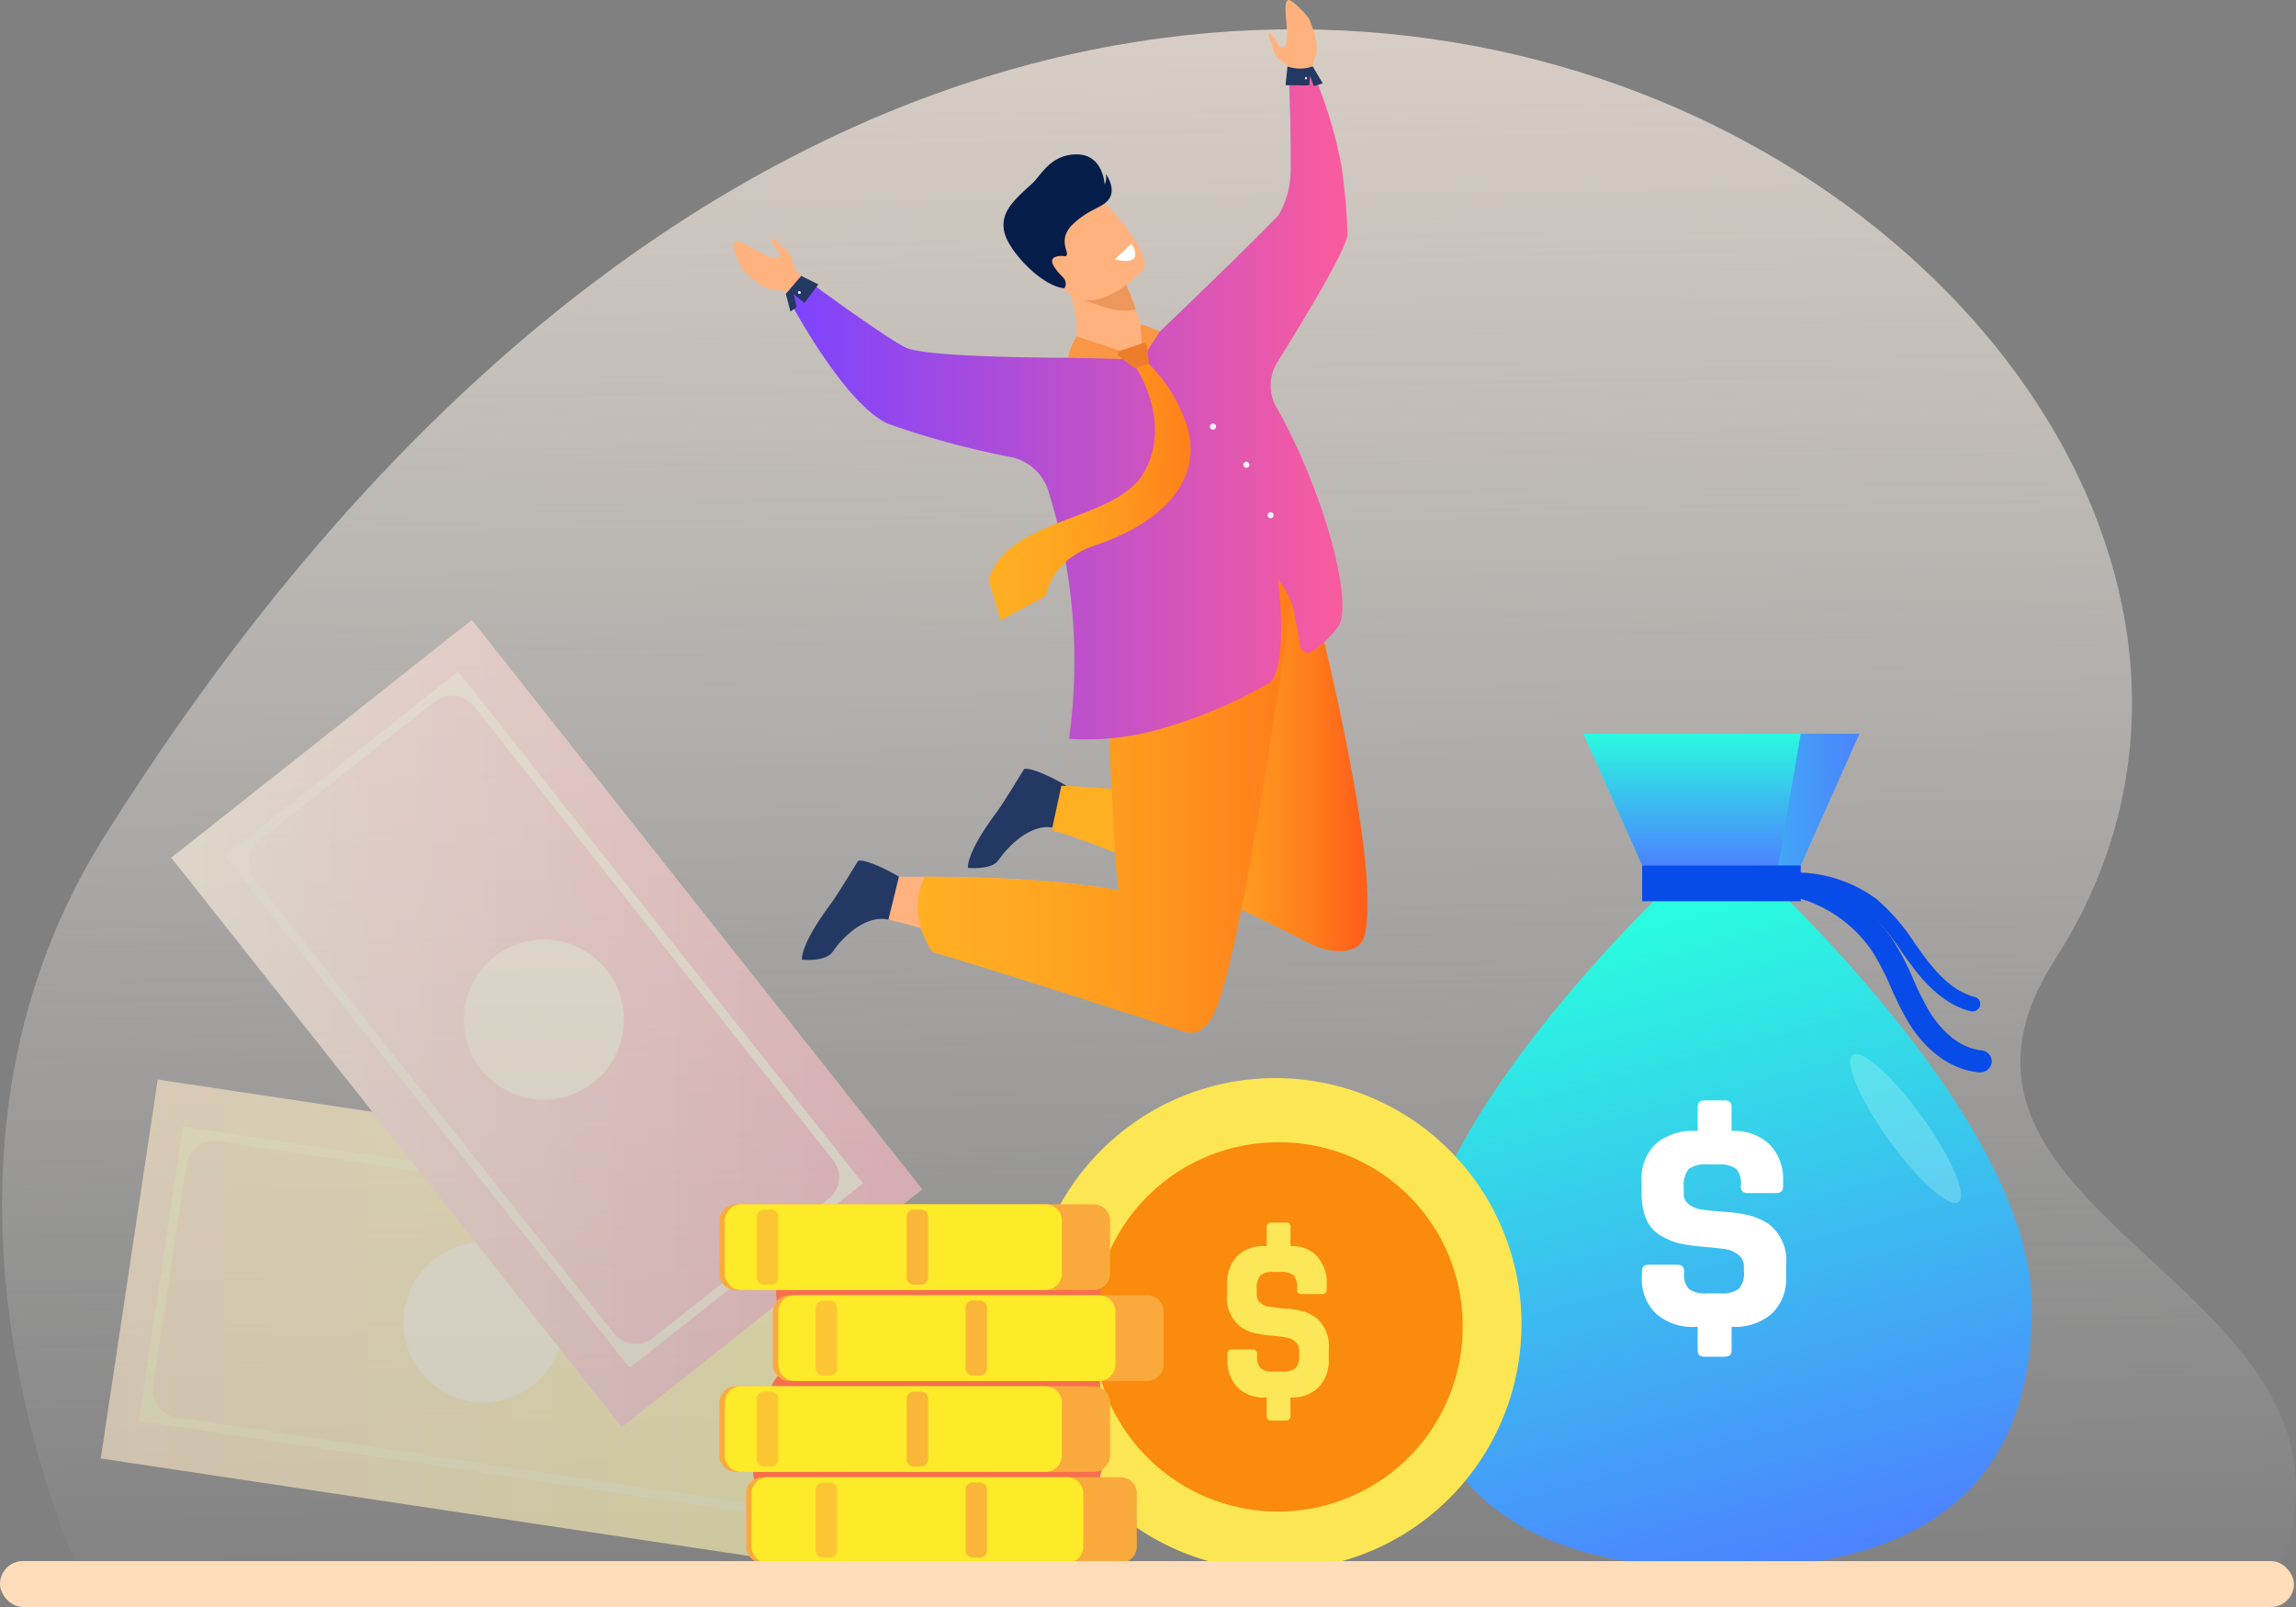 <svg xmlns="http://www.w3.org/2000/svg" xmlns:xlink="http://www.w3.org/1999/xlink" width="200" height="140" viewBox="0 0 200 140">
  <rect x="0" y="0" width="200" height="140" fill="#808080" stroke="none"/>
  <defs>
    <linearGradient id="linear-gradient" x1="0.516" y1="1" x2="0.5" gradientUnits="objectBoundingBox">
      <stop offset="0" stop-color="#fff" stop-opacity="0"/>
      <stop offset="1" stop-color="#ffecd9"/>
    </linearGradient>
    <linearGradient id="linear-gradient-2" y1="0.5" x2="1" y2="0.5" gradientUnits="objectBoundingBox">
      <stop offset="0" stop-color="#ffe8ca"/>
      <stop offset="1" stop-color="#fff8ac"/>
    </linearGradient>
    <linearGradient id="linear-gradient-3" y1="0.5" x2="1" y2="0.5" gradientUnits="objectBoundingBox">
      <stop offset="0" stop-color="#fff5e1"/>
      <stop offset="1" stop-color="#ffbac4"/>
    </linearGradient>
    <linearGradient id="linear-gradient-4" x1="0.204" y1="0.5" x2="0.931" y2="0.5" gradientUnits="objectBoundingBox">
      <stop offset="0.155" stop-color="#ffaf22"/>
      <stop offset="0.322" stop-color="#ffa921"/>
      <stop offset="0.543" stop-color="#ff981f"/>
      <stop offset="0.794" stop-color="#ff7d1c"/>
      <stop offset="1" stop-color="#ff611a"/>
    </linearGradient>
    <linearGradient id="linear-gradient-5" y1="0.5" x2="1" y2="0.5" gradientUnits="objectBoundingBox">
      <stop offset="0" stop-color="#ffaf22"/>
      <stop offset="0.258" stop-color="#ffa921"/>
      <stop offset="0.599" stop-color="#ff981e"/>
      <stop offset="0.986" stop-color="#ff7d1a"/>
      <stop offset="1" stop-color="#ff7c1a"/>
    </linearGradient>
    <linearGradient id="linear-gradient-6" y1="0.5" x2="1" y2="0.5" gradientUnits="objectBoundingBox">
      <stop offset="0" stop-color="#7b43ff"/>
      <stop offset="1" stop-color="#fc5c9c"/>
    </linearGradient>
    <linearGradient id="linear-gradient-8" x1="0.381" y1="0.126" x2="0.577" y2="0.996" gradientUnits="objectBoundingBox">
      <stop offset="0" stop-color="#2afadf"/>
      <stop offset="1" stop-color="#4c83ff"/>
    </linearGradient>
    <linearGradient id="linear-gradient-9" x1="0" y1="0.5" x2="1" y2="0.5" xlink:href="#linear-gradient-8"/>
    <linearGradient id="linear-gradient-10" x1="0.5" y1="0" x2="0.5" y2="1" xlink:href="#linear-gradient-8"/>
    <linearGradient id="linear-gradient-11" x1="-13.779" y1="8.511" x2="-13.765" y2="8.497" gradientUnits="objectBoundingBox">
      <stop offset="0" stop-color="#ff4e95"/>
      <stop offset="1" stop-color="#fa8b0c"/>
    </linearGradient>
  </defs>
  <g id="Group_4178" data-name="Group 4178" transform="translate(-237 -133.958)">
    <path id="Path_4271" data-name="Path 4271" d="M245.245,270.34s-18.37-35.7,1.007-66.554C329.98,70.462,453.029,157.232,416.2,214.45c-15.187,23.593,32.61,28.706,18.276,55.948Z" transform="translate(-0.19 3.096)" fill="url(#linear-gradient)"/>
    <g id="Group_4156" data-name="Group 4156" transform="translate(245.774 187.961)" opacity="0.6">
      <path id="Path_4272" data-name="Path 4272" d="M322.532,335.281l-4.967,33.011-44.009-6.622h0l-18.543-2.79,4.967-33.01,34.623,5.209Z" transform="translate(-255.013 -285.824)" fill="url(#linear-gradient-2)"/>
      <g id="Group_4154" data-name="Group 4154" transform="translate(3.308 44.15)">
        <path id="Path_4273" data-name="Path 4273" d="M321.885,342.757l-3.856,25.628-56.224-8.46,3.856-25.627Zm-4.164,22.366,2.908-19.327a2.4,2.4,0,0,0-2.018-2.733l-49.868-7.5a2.446,2.446,0,0,0-2.782,2.054l-2.9,19.25a2.425,2.425,0,0,0,2.037,2.759l49.9,7.509A2.391,2.391,0,0,0,317.721,365.123Z" transform="translate(-261.805 -334.297)" fill="#fff8ca"/>
      </g>
      <path id="Path_4274" data-name="Path 4274" d="M315.1,368.842a6.973,6.973,0,1,1,7.932-5.857A6.973,6.973,0,0,1,315.1,368.842Z" transform="translate(-282.788 -300.753)" fill="#fffae3"/>
      <path id="Path_4275" data-name="Path 4275" d="M333.054,293.263l-26.181,20.711-27.61-34.9h0l-11.633-14.707,26.181-20.71,21.722,27.46Z" transform="translate(-261.484 -243.652)" fill="url(#linear-gradient-3)"/>
      <g id="Group_4155" data-name="Group 4155" transform="translate(10.8 4.499)">
        <path id="Path_4276" data-name="Path 4276" d="M332.785,297.479l-20.326,16.079-35.273-44.592,20.326-16.078Zm-18.322,13.486,15.329-12.126a2.4,2.4,0,0,0,.394-3.374L298.9,255.915a2.445,2.445,0,0,0-3.435-.4L280.2,267.591a2.425,2.425,0,0,0-.4,3.407l31.306,39.577A2.39,2.39,0,0,0,314.463,310.966Z" transform="translate(-277.186 -252.888)" fill="#fff5e1"/>
      </g>
      <circle id="Ellipse_351" data-name="Ellipse 351" cx="6.973" cy="6.973" r="6.973" transform="matrix(0.876, -0.482, 0.482, 0.876, 29.13, 32.081)" fill="#fff5e1"/>
    </g>
    <g id="man" transform="translate(300.851 133.957)">
      <path id="Path_4277" data-name="Path 4277" d="M380.338,291.16s-.241-1.19,2.5-4.852c.591-.79,2.393-3.765,2.393-3.765.712-.173,2.931,1.006,3.516,1.365.118.073.185.117.185.117s.949,4.115-1.067,3.648c-.063-.015-.127-.026-.19-.037-1.95-.3-3.833,1.632-4.689,2.86C382.428,291.3,380.709,291.193,380.338,291.16Z" transform="translate(-374.329 -207.554)" fill="#233862"/>
      <path id="Path_4278" data-name="Path 4278" d="M407.63,276.064s-.242-1.19,2.5-4.852c.591-.79,2.393-3.765,2.393-3.765.712-.173,2.931,1.006,3.515,1.365.118.073.186.116.186.116s.949,4.116-1.068,3.649c-.063-.015-.126-.026-.189-.037-1.95-.3-3.833,1.632-4.689,2.86C409.72,276.2,408,276.1,407.63,276.064Z" transform="translate(-387.163 -200.454)" fill="#233862"/>
      <path id="Path_4279" data-name="Path 4279" d="M444.971,237.786c-.56-2.407-6.791-9.914-9.982-8.175s-1.536,11.18,1.791,22.315q.076.255.155.506A144.289,144.289,0,0,0,422.25,251l-.84,3.877c6.042,1.67,17.779,7.473,22.7,9.971,1.882.853,4.093.853,4.543-.8C450.161,258.5,444.971,237.786,444.971,237.786Z" transform="translate(-393.646 -182.548)" fill="url(#linear-gradient-4)"/>
      <path id="Path_4280" data-name="Path 4280" d="M420.442,298.726s-14.262-6.436-22.958-9.036c-1.077-.321-2.068-.583-2.935-.768l.914-3.729s.852-.015,2.235-.014c5.414.015,18.972.318,21.4,2.976C422.133,291.491,420.442,298.726,420.442,298.726Z" transform="translate(-381.014 -208.8)" fill="#ffb27d"/>
      <path id="Path_4281" data-name="Path 4281" d="M460.623,142.71c.468,1.079.842,2.493.525,3.239a2.891,2.891,0,0,0-.261,1.457l-.767.188-.916.223s-.049-.078-.122-.212-.171-.323-.268-.544a.788.788,0,0,0-.433-.59,1.685,1.685,0,0,1-.875-1.111c-.075-.455-.541-1.3-.409-1.394.32-.217.8,1.1,1.085,1.164a.281.281,0,0,0,.351-.164l0-.007c.445-1.08-.377-3.806.274-3.958C459.053,140.945,460.423,142.251,460.623,142.71Z" transform="translate(-410.417 -141)" fill="#ffb27d"/>
      <path id="Path_4282" data-name="Path 4282" d="M369.852,182.9c.8.864,1.939,1.778,2.75,1.789a2.884,2.884,0,0,1,1.438.351l.481-.626.575-.747s-.052-.076-.145-.2-.742-.667-.753-1.1a1.683,1.683,0,0,0-.662-1.249c-.386-.252-.975-1.023-1.11-.937-.328.2.686,1.18.626,1.463a.282.282,0,0,1-.291.255h-.007c-1.168-.029-3.329-1.882-3.731-1.348A5.129,5.129,0,0,0,369.852,182.9Z" transform="translate(-369 -159.423)" fill="#ffb27d"/>
      <path id="Path_4283" data-name="Path 4283" d="M418.625,241.549c-3.517.912-2.635,5.142-2.11,16.752.06,1.314.182,2.582.355,3.792-5.155-1.036-13.082-1.191-16.919-1.2a7.2,7.2,0,0,0-.61,2.55,7.349,7.349,0,0,0,1.29,4.007c8.7,2.6,22.064,6.99,22.064,6.99l0-.011c.891.232,1.73-.215,2.4-1.491,2.66-5.092,7.21-38.983,7.21-38.983C432.345,231.482,422.142,240.637,418.625,241.549Z" transform="translate(-383.268 -184.513)" fill="url(#linear-gradient-5)"/>
      <g id="Group_4157" data-name="Group 4157" transform="translate(23.563 13.453)">
        <path id="Path_4284" data-name="Path 4284" d="M423.867,192.8s1.236-3.136-1.168-7.608l3.419.76,2.322.515a22.079,22.079,0,0,1,.887,2.264c.132.387.623,1.941.767,2.421.817.035-.361,1.271-2.037,1.515A24.6,24.6,0,0,1,423.867,192.8Z" transform="translate(-417.816 -175.235)" fill="#ffb27d"/>
        <path id="Path_4285" data-name="Path 4285" d="M429.394,187.141a22.094,22.094,0,0,1,.887,2.264c-2,.6-5.555-1.344-5.555-1.344a6.533,6.533,0,0,1,2.346-1.435Z" transform="translate(-418.769 -175.909)" fill="#ed975d"/>
        <path id="Path_4286" data-name="Path 4286" d="M427.327,179.2s-3.961,4.381-6.651,1.872-5.014-3.633-2.6-6.536,3.941-2.482,5.043-1.863S428.288,177.995,427.327,179.2Z" transform="translate(-415.166 -169.136)" fill="#ffb27d"/>
        <path id="Path_4287" data-name="Path 4287" d="M418.769,178.059s.406-.45-.182-1.035-1.256-1.429-.607-1.688,1.009.14,1.029-.277-.8-1.452.708-2.763,2.569-1.271,3.041-2.167-.361-2.024-.361-2.024a1.6,1.6,0,0,1-.108.928s-.1-2.616-2.407-2.639-3.142,1.855-3.914,2.549c-1.7,1.527-2.771,2.551-2.422,4.188S416.725,177.839,418.769,178.059Z" transform="translate(-413.481 -166.396)" fill="#051d49"/>
        <path id="Path_4288" data-name="Path 4288" d="M431.764,182.441l1.47-1.383s.6.917.178,1.315S431.764,182.441,431.764,182.441Z" transform="translate(-422.079 -173.291)" fill="#fff"/>
      </g>
      <path id="Path_4289" data-name="Path 4289" d="M426.066,160.7a39.448,39.448,0,0,0-2.52-8.163l-2.061-.094s.229,5.267.179,8.951a7.832,7.832,0,0,1-1.009,3.653c-.64.856-10.061,9.924-10.377,10.212l-.007.007h0c-1,.171-.891,1.818-1.921,2.094-1.718.46-4.57-.379-6.1.187h0s-12.233.014-14.095-.878-9.121-6.244-9.121-6.244l-1.345,1.566s4.983,9.592,8.933,11.317a74.519,74.519,0,0,0,10.73,2.906,4.322,4.322,0,0,1,3.21,2.952,49.649,49.649,0,0,1,1.8,21.572,22.751,22.751,0,0,0,7.807-.813,41.945,41.945,0,0,0,9.742-4.1c1.587-1.923.648-8.976.648-8.976a6.828,6.828,0,0,1,1.463,3.159c.264,1.424.406,2.211.495,2.711a.643.643,0,0,0,1.015.406,9.361,9.361,0,0,0,2.337-2.229c1.267-2.405-1.551-12.2-5.444-19.036a3.825,3.825,0,0,1,.073-3.917c2.395-3.841,6.076-9.934,6.122-11.157A49.939,49.939,0,0,0,426.066,160.7Z" transform="translate(-373.089 -146.38)" fill="url(#linear-gradient-6)"/>
      <path id="Path_4290" data-name="Path 4290" d="M423.745,200.838s3.284,4.66.876,9.164-11.869,3.881-13.621,9.507l1.065,3.5,3.955-2.142s.331-3.042,4.222-4.363c7.6-2.58,9.429-7.037,7.834-11.025a13.257,13.257,0,0,0-3.3-4.994Z" transform="translate(-388.751 -168.974)" fill="url(#linear-gradient-5)"/>
      <path id="Path_4291" data-name="Path 4291" d="M424.812,196.308l3.808,1.258.188.722-4.75-.112A6.9,6.9,0,0,1,424.812,196.308Z" transform="translate(-394.891 -167.009)" fill="#f99746"/>
      <path id="Path_4292" data-name="Path 4292" d="M436,194.332l.127,1.969s.5.408.492.354,1.072-1.689,1.072-1.689A10.951,10.951,0,0,0,436,194.332Z" transform="translate(-400.507 -166.08)" fill="#f99746"/>
      <path id="Path_4293" data-name="Path 4293" d="M432.491,198.087l1.942-.655a.3.3,0,0,1,.389.245l.16,1.305a.3.3,0,0,1-.2.317l-.855.289a.294.294,0,0,1-.273-.044l-1.246-.939A.3.3,0,0,1,432.491,198.087Z" transform="translate(-398.762 -167.53)" fill="#ed7d2b"/>
      <path id="Path_4294" data-name="Path 4294" d="M460.026,151.922l-.171,1.635s2.064.031,2.064,0,.063-.811.063-.811l.344.9.767-.25-.878-1.479A3.2,3.2,0,0,1,460.026,151.922Z" transform="translate(-411.725 -146.136)" fill="#233862"/>
      <path id="Path_4295" data-name="Path 4295" d="M379.04,186.391l-1.345,1.566.395,1.529.547-.375-.27-1.149.942.773,1.22-1.611Z" transform="translate(-373.089 -162.345)" fill="#233862"/>
      <path id="Path_4296" data-name="Path 4296" d="M379.68,188.993a.125.125,0,1,1,.125.125A.125.125,0,0,1,379.68,188.993Z" transform="translate(-374.022 -163.51)" fill="#ebf3fa"/>
      <path id="Path_4297" data-name="Path 4297" d="M463.03,153.78a.1.1,0,1,1,.1.1A.1.1,0,0,1,463.03,153.78Z" transform="translate(-413.218 -146.963)" fill="#ebf3fa"/>
      <path id="Path_4298" data-name="Path 4298" d="M456.9,225.5a.266.266,0,1,1,.266.266A.266.266,0,0,1,456.9,225.5Z" transform="translate(-410.337 -180.612)" fill="#ebf3fa"/>
      <path id="Path_4299" data-name="Path 4299" d="M452.918,217.2a.266.266,0,1,1,.266.266A.266.266,0,0,1,452.918,217.2Z" transform="translate(-408.463 -176.708)" fill="#ebf3fa"/>
      <path id="Path_4300" data-name="Path 4300" d="M447.427,210.917a.266.266,0,1,1,.266.266A.266.266,0,0,1,447.427,210.917Z" transform="translate(-405.881 -173.754)" fill="#ebf3fa"/>
    </g>
    <g id="Group_4177" data-name="Group 4177" transform="translate(299.666 197.88)">
      <g id="Group_4161" data-name="Group 4161" transform="translate(60.242)">
        <path id="Path_4301" data-name="Path 4301" d="M536.92,331.434c0,17.6-12.109,22.726-27.046,22.726s-27.046-5.123-27.046-22.726,27.046-41.019,27.046-41.019S536.92,313.831,536.92,331.434Z" transform="translate(-482.828 -281.437)" fill="url(#linear-gradient-8)"/>
        <path id="Path_4302" data-name="Path 4302" d="M535.527,275.2H511.49L516.6,286.67h13.814Z" transform="translate(-496.463 -275.198)" fill="url(#linear-gradient-9)"/>
        <path id="Path_4303" data-name="Path 4303" d="M511.49,275.2,516.6,286.67h11.856l1.958-11.472Z" transform="translate(-496.463 -275.198)" fill="url(#linear-gradient-10)"/>
        <g id="Group_4160" data-name="Group 4160" transform="translate(20.139 11.472)">
          <rect id="Rectangle_1474" data-name="Rectangle 1474" width="13.814" height="3.122" fill="#074be8"/>
          <g id="Group_4158" data-name="Group 4158" transform="translate(4.753 0.408)">
            <path id="Path_4304" data-name="Path 4304" d="M554.958,315.477a1.145,1.145,0,0,1-.126-.007c-3.308-.365-5.323-3.029-6.228-4.584a29.727,29.727,0,0,1-1.369-2.769,21.667,21.667,0,0,0-1.686-3.246,11.591,11.591,0,0,0-6.062-4.482,12.708,12.708,0,0,0-7.783.009,1.075,1.075,0,0,1-1.339-.586.945.945,0,0,1,.638-1.23,14.989,14.989,0,0,1,9.179-.011,13.664,13.664,0,0,1,7.15,5.287,23.379,23.379,0,0,1,1.84,3.521,27.957,27.957,0,0,0,1.281,2.6c.575.986,2.176,3.31,4.63,3.58a.985.985,0,0,1,.916,1.071A1.023,1.023,0,0,1,554.958,315.477Z" transform="translate(-530.305 -297.856)" fill="#074be8"/>
          </g>
          <g id="Group_4159" data-name="Group 4159" transform="translate(7.066 0.562)">
            <path id="Path_4305" data-name="Path 4305" d="M556.41,310.306a.749.749,0,0,1-.188-.024c-2.4-.614-4.118-2.632-5.2-4.1-.27-.365-.534-.738-.8-1.112a16.3,16.3,0,0,0-3.081-3.587,10.315,10.315,0,0,0-5.489-1.974,32.7,32.7,0,0,0-6.161.214.688.688,0,0,1-.77-.57.658.658,0,0,1,.621-.706,33.762,33.762,0,0,1,6.451-.215,11.894,11.894,0,0,1,6.253,2.274,17.509,17.509,0,0,1,3.348,3.865c.258.366.517.731.782,1.089.96,1.3,2.462,3.082,4.42,3.582a.637.637,0,0,1,.486.791A.694.694,0,0,1,556.41,310.306Z" transform="translate(-534.717 -298.151)" fill="#074be8"/>
          </g>
        </g>
        <path id="Path_4306" data-name="Path 4306" d="M528.367,358.459h-1.737q-.608,0-.608-.557v-2.045h-.2a4.813,4.813,0,0,1-3.43-1.155,4.177,4.177,0,0,1-1.23-3.2V351q0-.558.608-.558h2.46q.608,0,.608.558v.186a1.761,1.761,0,0,0,.435,1.381,2.518,2.518,0,0,0,1.592.372h1.158a2.393,2.393,0,0,0,1.578-.4,1.947,1.947,0,0,0,.449-1.487v-.4a1.291,1.291,0,0,0-.434-1.036,2.34,2.34,0,0,0-1.013-.5q-.521-.105-2.041-.239a14.639,14.639,0,0,1-2.272-.332,5.787,5.787,0,0,1-1.534-.677c-1.086-.638-1.621-1.885-1.621-3.744v-.983a4.158,4.158,0,0,1,1.23-3.226,4.929,4.929,0,0,1,3.459-1.129h.2v-2.1q0-.558.608-.558h1.736q.608,0,.608.558v2.1h.058a4.422,4.422,0,0,1,3.242,1.169,4.27,4.27,0,0,1,1.187,3.19v.5q0,.557-.608.557h-2.46q-.608,0-.608-.557v-.186a1.8,1.8,0,0,0-.42-1.38,2.508,2.508,0,0,0-1.606-.372h-.926a2.33,2.33,0,0,0-1.606.412,2.276,2.276,0,0,0-.419,1.606v.531a1.088,1.088,0,0,0,.435.916,2.327,2.327,0,0,0,.984.439q.636.106,2.156.225a12.066,12.066,0,0,1,2.286.345,5.973,5.973,0,0,1,1.519.7,4,4,0,0,1,1.534,3.611V351.5a4.115,4.115,0,0,1-1.259,3.213,4.915,4.915,0,0,1-3.429,1.142h-.058V357.9q0,.558-.608.557" transform="translate(-501.05 -304.182)" fill="#fff"/>
        <path id="Path_4307" data-name="Path 4307" d="M559.1,335.821c-2.529-3.548-3.9-6.823-3.057-7.323s3.575,1.969,6.1,5.513,3.9,6.823,3.057,7.323-3.575-1.969-6.1-5.512Z" transform="translate(-517.538 -300.523)" fill="rgba(199,255,249,0.27)"/>
      </g>
      <g id="Group_4162" data-name="Group 4162" transform="translate(26.983 30)">
        <path id="Path_4308" data-name="Path 4308" d="M469.074,358.443A21.443,21.443,0,1,1,447.631,337a21.443,21.443,0,0,1,21.443,21.443" transform="translate(-426.188 -337)" fill="#fce653"/>
        <path id="Path_4309" data-name="Path 4309" d="M468.135,362.632a16.084,16.084,0,1,1-16.082-15.849,15.967,15.967,0,0,1,16.082,15.849" transform="translate(-430.376 -341.189)" fill="url(#linear-gradient-11)"/>
        <path id="Path_4310" data-name="Path 4310" d="M461.44,376.259h-1.221a.38.38,0,0,1-.428-.431V374.25h-.142a3.205,3.205,0,0,1-2.413-.893,3.4,3.4,0,0,1-.866-2.47v-.39a.379.379,0,0,1,.428-.431h1.731a.379.379,0,0,1,.427.431v.144a1.449,1.449,0,0,0,.306,1.066,1.648,1.648,0,0,0,1.12.287h.814a1.575,1.575,0,0,0,1.11-.308,1.6,1.6,0,0,0,.315-1.148v-.308a1.045,1.045,0,0,0-.3-.8,1.59,1.59,0,0,0-.714-.39,14.213,14.213,0,0,0-1.436-.185,9.391,9.391,0,0,1-1.6-.256,3.874,3.874,0,0,1-1.079-.523,3.2,3.2,0,0,1-1.14-2.892v-.759a3.388,3.388,0,0,1,.865-2.492,3.276,3.276,0,0,1,2.433-.871h.143v-1.62a.379.379,0,0,1,.427-.431h1.221a.38.38,0,0,1,.428.431v1.62h.041a2.951,2.951,0,0,1,2.279.9,3.483,3.483,0,0,1,.834,2.461v.39a.379.379,0,0,1-.427.431h-1.731a.379.379,0,0,1-.428-.431v-.143a1.484,1.484,0,0,0-.3-1.066,1.645,1.645,0,0,0-1.13-.288h-.651a1.533,1.533,0,0,0-1.13.318,1.88,1.88,0,0,0-.3,1.241v.41a.874.874,0,0,0,.305.707,1.553,1.553,0,0,0,.692.339q.448.082,1.517.174a7.779,7.779,0,0,1,1.608.267,4.053,4.053,0,0,1,1.069.543,3.223,3.223,0,0,1,1.079,2.789v.779a3.348,3.348,0,0,1-.886,2.482,3.269,3.269,0,0,1-2.413.882h-.041v1.579a.379.379,0,0,1-.427.431" transform="translate(-439.102 -346.425)" fill="#fce758"/>
      </g>
      <g id="Group_4176" data-name="Group 4176" transform="translate(0 41)">
        <path id="Path_4311" data-name="Path 4311" d="M386.742,365q-1.621,3.7.946,5.881t-.786,3.263q-2,2.168-1,2.94t-1.82,5.732c.023,1.675.631,2.517,1.82,2.517s10.4.327,27.638.993q1.665-4.9.8-4.9t0-4.333v-5.332c0-1.293.338-8.324-.8-8.324q-1.139,0-26.8,1.572Z" transform="translate(-381.177 -359.97)" fill="#f76f4e"/>
        <g id="Group_4163" data-name="Group 4163" transform="translate(0 0.001)">
          <path id="M" d="M411.587,364.839H380.442A1.437,1.437,0,0,1,379,363.407v-4.6a1.437,1.437,0,0,1,1.442-1.431h31.145a1.436,1.436,0,0,1,1.442,1.431v4.6a1.436,1.436,0,0,1-1.442,1.431" transform="translate(-379 -357.38)" fill="#faaa3c"/>
        </g>
        <path id="Path_4312" data-name="Path 4312" d="M407.743,364.838H381.256a1.436,1.436,0,0,1-1.44-1.432h0v-4.6a1.436,1.436,0,0,1,1.44-1.431h26.488a1.436,1.436,0,0,1,1.44,1.431h0v4.6a1.436,1.436,0,0,1-1.44,1.432h0" transform="translate(-379.349 -357.379)" fill="#fdea29"/>
        <g id="Group_4166" data-name="Group 4166" transform="translate(3.263 0.463)">
          <g id="Group_4164" data-name="Group 4164">
            <path id="N" d="M385.992,364.719h-.706a.621.621,0,0,1-.579-.655v-5.221a.62.62,0,0,1,.579-.655h.706a.621.621,0,0,1,.579.655v5.221a.621.621,0,0,1-.579.655" transform="translate(-384.707 -358.188)" fill="rgba(246,98,81,0.26)"/>
          </g>
          <g id="Group_4165" data-name="Group 4165" transform="translate(13.052)">
            <path id="Path_4313" data-name="Path 4313" d="M408.818,364.719h-.706a.621.621,0,0,1-.579-.655v-5.221a.62.62,0,0,1,.579-.655h.706a.621.621,0,0,1,.579.655v5.221a.621.621,0,0,1-.579.655" transform="translate(-407.533 -358.188)" fill="rgba(246,98,81,0.38)"/>
          </g>
        </g>
        <g id="Group_4167" data-name="Group 4167" transform="translate(4.661 7.926)">
          <path id="O" d="M419.739,378.7H388.594a1.436,1.436,0,0,1-1.442-1.431v-4.6a1.436,1.436,0,0,1,1.442-1.431h31.145a1.436,1.436,0,0,1,1.442,1.431v4.6a1.437,1.437,0,0,1-1.442,1.431" transform="translate(-387.152 -371.241)" fill="#faaa3c"/>
        </g>
        <path id="Path_4314" data-name="Path 4314" d="M415.888,378.7H389.414a1.44,1.44,0,0,1-1.447-1.431v-4.6a1.442,1.442,0,0,1,1.447-1.431h26.474a1.439,1.439,0,0,1,1.447,1.431v4.6a1.439,1.439,0,0,1-1.447,1.431" transform="translate(-382.84 -363.315)" fill="#fdea29"/>
        <g id="Group_4168" data-name="Group 4168" transform="translate(0 15.851)">
          <path id="Path_4315" data-name="Path 4315" d="M411.587,392.557H380.442A1.436,1.436,0,0,1,379,391.126v-4.6a1.437,1.437,0,0,1,1.442-1.431h31.145a1.436,1.436,0,0,1,1.442,1.431v4.6a1.436,1.436,0,0,1-1.442,1.431" transform="translate(-379 -385.099)" fill="#faaa3c"/>
        </g>
        <path id="Path_4316" data-name="Path 4316" d="M407.743,392.556H381.256a1.436,1.436,0,0,1-1.44-1.431h0v-4.6a1.436,1.436,0,0,1,1.44-1.431h26.488a1.436,1.436,0,0,1,1.44,1.431h0v4.6a1.436,1.436,0,0,1-1.44,1.431h0" transform="translate(-379.349 -369.248)" fill="#fdea29"/>
        <g id="Group_4169" data-name="Group 4169" transform="translate(2.331 23.775)">
          <path id="Path_4317" data-name="Path 4317" d="M415.663,406.415H384.518a1.436,1.436,0,0,1-1.442-1.431v-4.6a1.436,1.436,0,0,1,1.442-1.431h31.145a1.436,1.436,0,0,1,1.442,1.431v4.6a1.436,1.436,0,0,1-1.442,1.431" transform="translate(-383.076 -398.957)" fill="#faaa3c"/>
        </g>
        <path id="Path_4318" data-name="Path 4318" d="M411.367,406.415H385.317a1.428,1.428,0,0,1-1.426-1.431v-4.6a1.428,1.428,0,0,1,1.426-1.431h26.051a1.428,1.428,0,0,1,1.426,1.431v4.6a1.428,1.428,0,0,1-1.426,1.431" transform="translate(-381.094 -375.182)" fill="#fdea29"/>
        <g id="Group_4175" data-name="Group 4175" transform="translate(3.263 8.387)">
          <g id="Group_4170" data-name="Group 4170" transform="translate(5.127)">
            <path id="Path_4319" data-name="Path 4319" d="M394.959,378.577h-.706a.62.62,0,0,1-.579-.655V372.7a.621.621,0,0,1,.579-.655h.706a.621.621,0,0,1,.58.655v5.221a.62.62,0,0,1-.58.655" transform="translate(-393.674 -372.046)" fill="rgba(246,98,81,0.26)"/>
          </g>
          <path id="Path_4320" data-name="Path 4320" d="M417.079,378.577a.62.62,0,0,1-.579-.655V372.7a.621.621,0,0,1,.579-.655h.706a.621.621,0,0,1,.579.655v5.221a.62.62,0,0,1-.579.655Z" transform="translate(-398.32 -372.046)" fill="rgba(246,98,81,0.38)"/>
          <g id="Group_4171" data-name="Group 4171" transform="translate(0 7.929)">
            <path id="P" d="M385.992,392.439h-.706a.621.621,0,0,1-.579-.655v-5.217a.62.62,0,0,1,.579-.655h.706a.621.621,0,0,1,.579.655v5.217a.621.621,0,0,1-.579.655" transform="translate(-384.707 -385.913)" fill="rgba(246,98,81,0.26)"/>
          </g>
          <g id="Group_4172" data-name="Group 4172" transform="translate(13.052 7.929)">
            <path id="Path_4321" data-name="Path 4321" d="M408.818,392.439h-.706a.621.621,0,0,1-.579-.655v-5.217a.62.62,0,0,1,.579-.655h.706a.621.621,0,0,1,.579.655v5.217a.621.621,0,0,1-.579.655" transform="translate(-407.533 -385.913)" fill="rgba(246,98,81,0.38)"/>
          </g>
          <g id="Group_4173" data-name="Group 4173" transform="translate(5.127 15.849)">
            <path id="Path_4322" data-name="Path 4322" d="M394.959,406.295h-.706a.621.621,0,0,1-.579-.655v-5.221a.62.62,0,0,1,.579-.655h.706a.621.621,0,0,1,.58.655v5.221a.621.621,0,0,1-.58.655" transform="translate(-393.674 -399.764)" fill="rgba(246,98,81,0.26)"/>
          </g>
          <g id="Group_4174" data-name="Group 4174" transform="translate(18.18 15.849)">
            <path id="Path_4323" data-name="Path 4323" d="M417.785,406.295h-.706a.621.621,0,0,1-.579-.655v-5.221a.62.62,0,0,1,.579-.655h.706a.621.621,0,0,1,.579.655v5.221a.621.621,0,0,1-.579.655" transform="translate(-416.5 -399.764)" fill="rgba(246,98,81,0.38)"/>
          </g>
        </g>
      </g>
    </g>
    <rect id="Rectangle_1475" data-name="Rectangle 1475" width="199.82" height="4" rx="2" transform="translate(237 269.957)" fill="#ffdcba"/>
  </g>
</svg>
